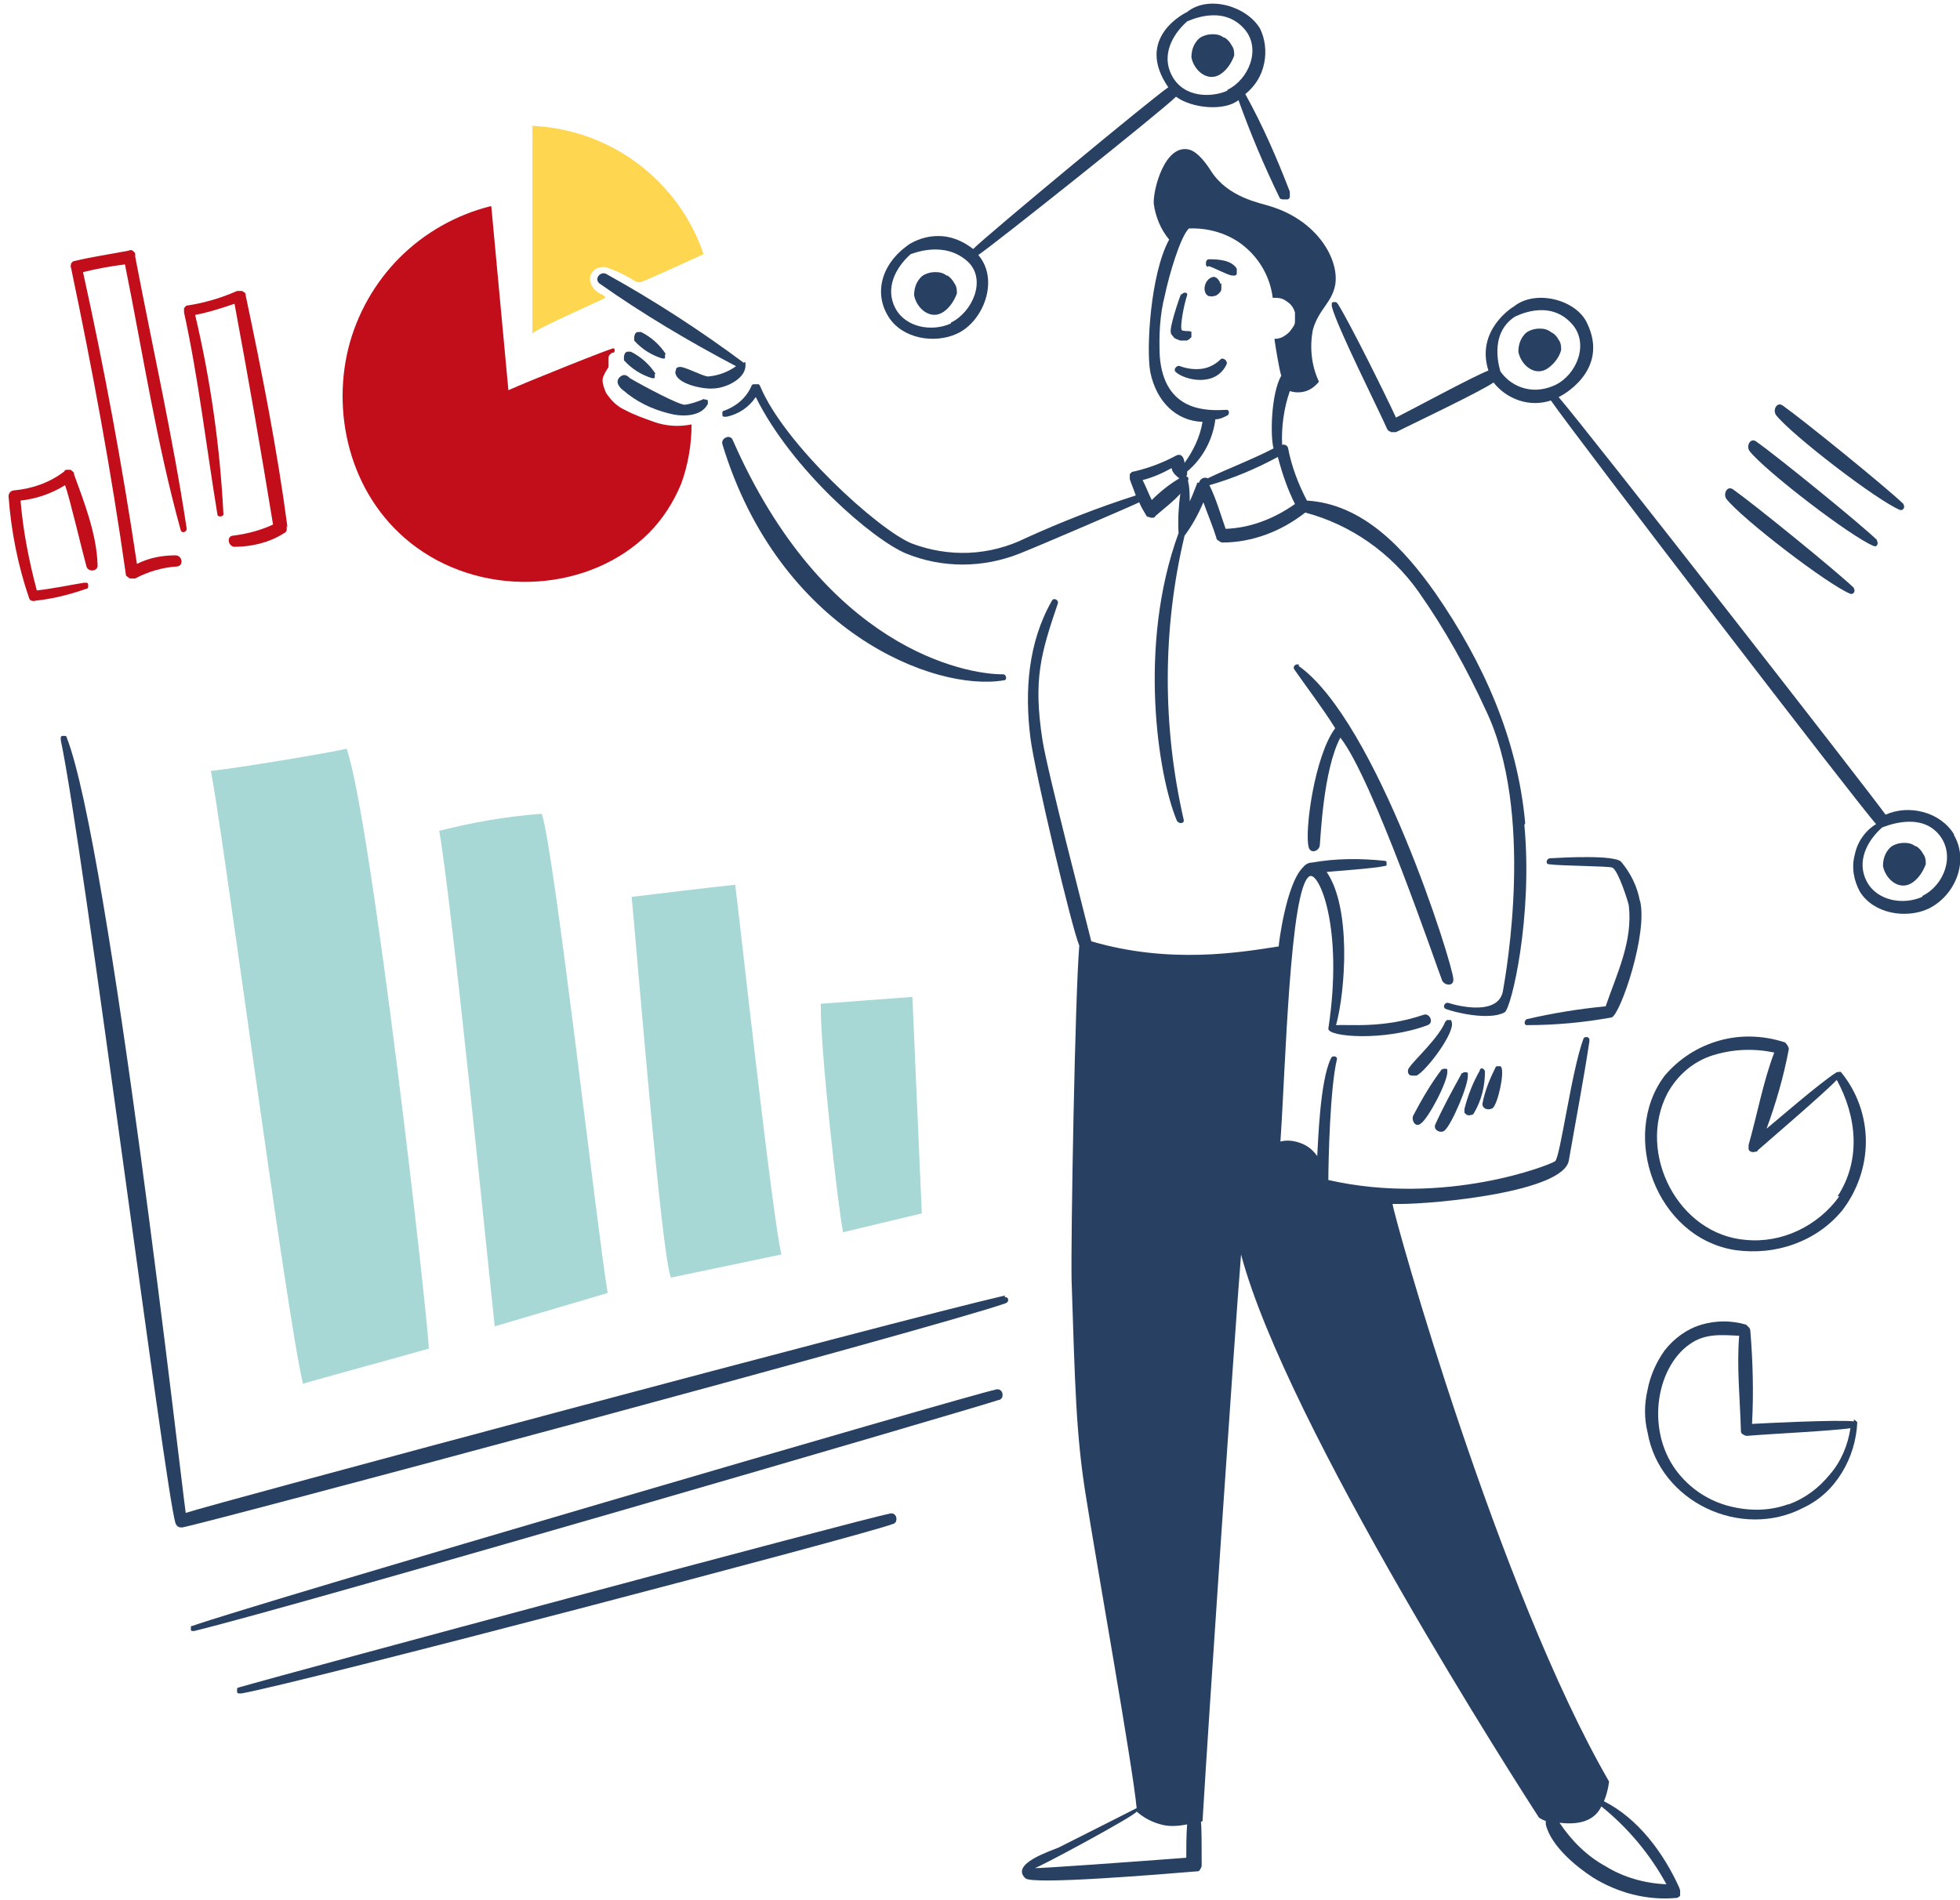 <?xml version="1.0" encoding="UTF-8"?>
<svg id="Livello_1" xmlns="http://www.w3.org/2000/svg" version="1.1" viewBox="0 0 229 222">
  <!-- Generator: Adobe Illustrator 29.0.0, SVG Export Plug-In . SVG Version: 2.1.0 Build 186)  -->
  <defs>
    <style>
      .st0 {
        fill: #ffd650;
      }

      .st1 {
        fill: #c20e1a;
      }

      .st2 {
        fill: #284062;
      }

      .st3 {
        fill: #a7d8d6;
      }
    </style>
  </defs>
  <path class="st3" d="M24.6,90c.9,3.2,8.9,64.1,10.8,71.7,4.9-1.4,9.8-2.7,14.7-4.1-.1-3.7-6.7-61.8-9.6-70.1-2.1.5-13,2.3-15.9,2.6Z"/>
  <path class="st3" d="M51.3,97.1c3.9-1,7.9-1.7,12-2,1.5,4.5,6.5,49,7.7,56-4.4,1.3-8.8,2.6-13.2,3.9-.3-2.6-5.1-50.5-6.5-58Z"/>
  <path class="st3" d="M73.9,104.8c1.7-.2,9.8-1.2,12-1.4.4,2.9,4.3,38.7,5.4,43.2l-12.9,2.7c-1.1-2.2-4-38.3-4.6-44.5Z"/>
  <path class="st3" d="M95.9,117.3l10.7-.8,1.1,25.3-9.2,2.2c-.6-3-2.7-21.6-2.6-26.7Z"/>
  <path class="st0" d="M62.2,14.6v24.4c0-.4,8.5-4.1,8.5-4.2.1-.2-.6-.5-.8-.6-1.7-1.2-1-3.1.8-3,1.2.4,2.3.9,3.4,1.6.5.3.7.2,1.2,0,1-.4,5.6-2.5,6.9-3.1-1.4-4.2-4.1-7.9-7.7-10.6-3.6-2.7-7.9-4.2-12.4-4.4Z"/>
  <path class="st1" d="M57.4,24.1l2,21.5c2.2-1,12.2-5,12.3-4.9.1,0,.2.4,0,.5-.2,0-.3.1-.4.2-.1.1-.2.2-.2.4,0,.4,0,.7,0,1.1,0,0-.7,1-.7,1.5,0,.5.2,1,.4,1.5.6.9,1.3,1.6,2.2,2,1.1.6,2.3,1,3.4,1.4,1.4.5,2.9.6,4.4.3,0,2.3-.4,4.7-1.2,6.9-.9,2.2-2.2,4.2-3.8,5.8-6.8,6.8-18.8,7.7-27.1,1.7-7.6-5.5-10-15.2-8-23.3,1-4,3.1-7.7,6-10.6s6.6-5,10.6-6Z"/>
  <path class="st2" d="M117.4,151.4c-12.6,2.9-92.4,24.3-95.7,25.4-.5-3.3-8.9-77.8-13.9-90.6,0,0,0-.2-.2-.2,0,0-.2,0-.3,0,0,0-.2,0-.2.2,0,0,0,.2,0,.3,2.6,12.2,12.2,87.7,13.4,91.5.2.5.5.5.8.5,3.2-.6,88.3-23.4,96.2-26.2.5-.2.3-.8-.1-.7Z"/>
  <path class="st2" d="M22.7,190.6c12.3-3,90.7-25.9,94-27,.2,0,.3-.2.4-.3,0-.2.1-.3,0-.5,0-.2-.2-.3-.3-.4-.1,0-.3-.1-.5,0-3,.6-87.1,25.2-93.8,27.6,0,0-.1,0-.1,0,0,0,0,0-.1.1,0,0,0,0,0,.1,0,0,0,.1,0,.2,0,0,0,.1,0,.1,0,0,0,0,.1.1,0,0,0,0,.2,0,0,0,.1,0,.2,0Z"/>
  <path class="st2" d="M28.2,197.9c6.4-1.1,73.1-18.6,76.1-19.8.2,0,.3-.2.4-.3,0-.2.1-.3,0-.5,0-.2-.2-.3-.3-.4-.1,0-.3-.1-.5,0-3.2.6-69.8,18.5-76,20.3,0,0-.2,0-.2.2,0,0,0,.2,0,.3,0,0,0,.2.2.2,0,0,.2,0,.3,0Z"/>
  <path class="st1" d="M8.7,55.4c0-.1-.1-.2-.2-.3,0,0-.2-.2-.3-.2-.1,0-.3,0-.4,0-.1,0-.2,0-.3.2-1.7,1.3-3.7,2-5.8,2.2-.4,0-.7.3-.7.7.3,4.1,1.1,8.1,2.4,11.9,0,.1.2.3.3.3.1,0,.3.1.4,0,2-.2,4-.7,6-1.4,0,0,.2,0,.2-.2,0,0,0-.2,0-.3,0,0,0-.2-.2-.2,0,0-.2,0-.3,0-1.8.3-3.7.7-5.5.9-.9-3.4-1.6-6.9-1.9-10.5,1.8-.2,3.6-.8,5.2-1.8.5,1.3,2,7.7,2.5,9.5.2.7,1.4.6,1.3-.2-.1-3.6-1.6-7.4-2.8-10.7Z"/>
  <path class="st1" d="M15.8,29.7c0-.2-.2-.3-.3-.4s-.3-.1-.5,0c-2.1.4-4.2.7-6.3,1.2-.2,0-.3.2-.4.3,0,.2-.1.3,0,.5,2.5,11.9,4.7,23.8,6.4,35.8,0,.1,0,.2.2.3,0,0,.2.2.3.2.1,0,.2,0,.3,0,.1,0,.2,0,.3,0,1.5-.8,3.2-1.3,4.9-1.4.8-.1.6-1.3-.2-1.3-1.6,0-3.1.3-4.5,1-1.7-11.4-3.8-22.8-6.3-34.1,1.6-.4,3.3-.7,4.9-.9,2.1,10.4,3.7,20.9,6.5,31,.1.5.8.3.7-.2-1.6-10.6-4-21.2-6-31.7Z"/>
  <path class="st1" d="M33.6,61.7c-1.2-9.1-3-18.2-4.9-27.2,0-.1,0-.2-.1-.3,0,0-.2-.1-.3-.2,0,0-.2,0-.3,0-.1,0-.2,0-.3,0-1.8.8-3.8,1.4-5.8,1.7,0,0-.2,0-.2.1,0,0-.1.1-.2.2,0,0,0,.2,0,.2s0,.2,0,.3c1.7,7.8,2.6,15.7,3.9,23.6,0,.4.8.3.7-.1-.4-7.8-1.5-15.6-3.3-23.2,1.6-.3,3.1-.8,4.6-1.3,1.6,8.6,3.1,17.2,4.5,25.8-1.5.7-3.1,1.1-4.7,1.3-.8.1-.5,1.3.2,1.3,2,0,4.1-.5,5.8-1.6.1,0,.3-.2.3-.4,0-.2,0-.3,0-.5Z"/>
  <path class="st2" d="M216.6,166.1c-2.1-.2-10,.2-11.9.3.2-3.6.1-7.3-.2-10.9,0-.3-.3-.5-.5-.7-1.7-.5-3.5-.5-5.2,0-1.7.5-3.2,1.6-4.3,3-1,1.4-1.7,3-2,4.6-.4,1.7-.4,3.4,0,5,1.4,8.1,10.9,12.6,18.2,8.8,1.9-.9,3.4-2.3,4.5-4.1s1.7-3.8,1.8-5.9c0,0-.3-.3-.4-.3ZM208.9,175.8c-2.2.8-4.6.8-6.9.2-2.3-.6-4.3-1.9-5.8-3.7-4-4.8-2.8-12.4,1.2-15.2,1.8-1.3,3.7-1.1,5.8-1-.3,3.6.1,7.4.2,11,0,.2,0,.4.2.5s.3.2.5.2c2.2-.2,10.3-.6,12.1-.9-.3,2-1.1,3.9-2.4,5.4-1.3,1.6-2.9,2.8-4.8,3.5Z"/>
  <path class="st2" d="M215.1,125.3c0-.1-.4,0-.5,0-1.8,1.1-7.1,5.7-8.2,6.6,1.1-3,2-6.1,2.6-9.3,0-.3-.4-.8-.5-.8-2.5-.8-5.1-.9-7.6-.2-2.5.7-4.7,2.1-6.4,4.1-5.3,7-1,19,8.3,20.4,2.3.3,4.6.1,6.8-.7,2.2-.8,4.1-2.1,5.6-3.9,1.8-2.3,2.8-5.2,2.8-8.1,0-2.9-1-5.8-2.9-8.1ZM214.9,139.8c-1.2,1.7-2.9,3.1-4.8,4-1.9.9-4,1.3-6.1,1.1-7.9-.6-12.8-10.1-9.2-17.1,1.2-2.2,3.1-3.8,5.4-4.5,2.3-.7,4.7-.8,7.1-.3-1.3,3.4-2,7.3-3,10.8,0,.2,0,.3,0,.5,0,.1.2.3.3.3.1,0,.3.1.4,0,.2,0,.3,0,.4-.2,1.6-1.4,7.9-6.8,9.2-8.2,2.3,4.2,2.9,9.3.1,13.6Z"/>
  <path class="st2" d="M228.3,97.5c-.8-1.3-2.1-2.2-3.6-2.6-1.5-.4-3-.3-4.4.3-1.3-1.9-34.9-45-38.2-48.8.1,0,6.1-3,3.3-8.7-1.3-2.7-6-3.9-8.5-1.9-.2.1-4.5,2.8-3,7.5-1.8.7-9,4.6-10.8,5.5-1-2.2-5.4-11.1-6.8-13.3,0,0-.1-.1-.2-.2,0,0-.2,0-.3,0,0,0-.2,0-.2.2,0,0,0,.2,0,.3.6,2.4,5.4,11.9,6.5,14.4,0,0,.1.1.2.2,0,0,.2,0,.2.1,0,0,.2,0,.3,0,0,0,.2,0,.3,0,2-1,9.8-4.7,11.4-5.8.8,1,1.8,1.7,3,2.1,1.2.4,2.5.4,3.7,0,2.9,4.2,36.2,47.6,38,49.5-1.3.8-2.2,2.1-2.5,3.6-.4,1.5-.1,3,.6,4.3,1.6,2.6,5.4,3.2,8,2,3.1-1.5,4.8-5.5,3-8.6ZM175.3,43.4c0-.1-1.5-4.3,1.7-6.4.1,0,4-2.2,6.7.9,2,2.3.5,5.9-2,7.1-1.1.5-2.3.7-3.5.4s-2.2-1-2.9-2ZM224.6,104.8c-2.2,1-5.3.5-6.5-1.8-1.2-2.3,0-4.7,1.8-6.3.1,0,4.4-2,6.7.9,1.9,2.4.5,5.9-2,7.1h0Z"/>
  <path class="st2" d="M150.7,22.4c-1.5-3.9-3.2-7.8-5.2-11.4,1.1-.9,1.9-2.1,2.2-3.6.3-1.4.1-2.9-.5-4.1-1.6-2.6-6-3.9-8.5-1.9-.2.1-6.2,3-2.2,8.8-1.8,1.2-21.1,17.2-22.8,18.9-1-.8-2.3-1.4-3.6-1.5-1.3-.1-2.6.2-3.8.9-3.4,2.3-4.2,5.8-2.5,8.5,1.6,2.6,5.4,3.2,8,2,3.1-1.4,5-6.3,2.5-9.2,1.8-1.2,21.4-16.8,23.1-18.5,1.9,1.4,5.7,1.7,7.3.4,1.4,3.9,3,7.7,4.8,11.4,0,.1.2.2.4.2.2,0,.3,0,.5,0s.3-.2.3-.3c0-.1,0-.3,0-.5ZM111.1,37.8c-2.2,1-5.3.5-6.5-1.8-1.2-2.3,0-4.7,1.8-6.3.1,0,3.9-1.7,6.7.9,2.2,2.1.5,5.9-2,7.1h0ZM143.4,10.6c-1.8.8-5.1.9-6.5-1.8-1.2-2.3,0-4.7,1.8-6.3.1,0,4.1-2.1,6.7.9,2,2.3.5,5.9-2,7.1Z"/>
  <path class="st2" d="M223.8,98.9c-.4-.3-.8-.4-1.3-.4-.5,0-.9.1-1.3.3-.4.2-.7.6-.9,1-.2.4-.3.9-.3,1.4.3,1.6,2,3,3.5,1.9.7-.5,1.2-1.3,1.5-2.1,0-.4,0-.8-.3-1.2-.2-.4-.5-.7-.8-.9Z"/>
  <path class="st2" d="M181.2,38.8c-.4-.3-.8-.4-1.3-.4-.5,0-.9.1-1.3.3-.4.2-.7.6-.9,1-.2.4-.3.9-.3,1.4.3,1.6,2,3,3.5,1.9.7-.5,1.3-1.3,1.5-2.1,0-.4,0-.8-.3-1.2-.2-.4-.5-.7-.9-.9Z"/>
  <path class="st2" d="M143,4.4c-.4-.3-.8-.4-1.3-.4-.5,0-.9.1-1.3.3-.4.2-.7.6-.9,1-.2.4-.3.9-.3,1.4.3,1.6,2,3,3.5,1.9.7-.5,1.2-1.3,1.5-2.1,0-.4,0-.8-.3-1.2-.2-.4-.5-.7-.8-.9Z"/>
  <path class="st2" d="M110.6,32.2c-.4-.3-.8-.4-1.3-.4s-.9.1-1.3.3c-.4.2-.7.6-.9,1-.2.4-.3.9-.3,1.4.3,1.6,2,3,3.5,1.9.7-.5,1.2-1.3,1.5-2.1,0-.4,0-.8-.3-1.2-.2-.4-.5-.7-.8-.9Z"/>
  <path class="st2" d="M216.6,68.7c-2.2-2.1-11.7-9.8-14.1-11.5-.7-.5-1.2.5-.8,1.1,1.8,2.3,11.8,10,14.5,11.1.4.1.6-.4.4-.6Z"/>
  <path class="st2" d="M219.3,63.1c-2.2-2.1-11.7-9.8-14.1-11.5-.7-.5-1.2.5-.8,1.1,1.8,2.3,11.8,10,14.5,11.1.4.2.6-.3.4-.6Z"/>
  <path class="st2" d="M222.4,58.9c-2.2-2.1-11.7-9.8-14.1-11.5-.7-.5-1.2.5-.8,1.1,1.8,2.3,11.8,10,14.5,11.1.4.1.6-.4.4-.6Z"/>
  <path class="st2" d="M117.1,78.8c-4.3,0-20.8-3-31.5-27.4-.3-.7-1.4-.2-1.2.5,6.6,21.8,24.7,29,32.9,27.6.4,0,.3-.7-.1-.7Z"/>
  <path class="st2" d="M191.6,105.3c-.3-1.7-1.1-3.3-2.2-4.6-.8-.8-6.6-.5-8.3-.4-.4,0-.6.7-.1.7,1.3.2,7.1.2,7.4.4.7.4,1.8,3.9,1.9,4.4.5,4.2-1.4,8-2.7,11.8-3.1.3-6.2.8-9.2,1.5-.3.1-.4.7,0,.7,3.3,0,6.6-.3,9.9-.9,1-.3,4.3-9.9,3.3-13.7Z"/>
  <path class="st2" d="M196.2,220.6c-1.8-4-4.8-8.1-8.8-10.1.3-.7.5-1.5.6-2.3-12.9-22.3-25.1-65.9-25.3-67.5.3,0,.5,0,.8,0,4.2,0,19.2-1.4,19.8-5.1.8-4.6,1.7-9.3,2.4-13.9,0,0,0-.2,0-.3,0,0-.1-.1-.2-.2,0,0-.2,0-.3,0,0,0-.2.1-.2.2-1.4,3.8-2.7,13.8-3.3,14.3-.5.4-12.8,5.3-26.5,2.2,0-2.2.2-10.8,1-14.1.1-.4-.6-.5-.7-.1-1.3,2.6-1.5,10-1.6,11.4-.5-.7-1.1-1.2-1.9-1.5-.8-.3-1.6-.4-2.4-.2.6-8.6,1.1-29.7,3.4-31,1.1-.6,4,6,2.2,17.8-.1,1,6.6,1.5,11.6-.4.8-.3.2-1.5-.5-1.2-4.7,1.6-8.6,1.1-10.2,1.2,1.1-4,1.8-13.7-1.1-17.9.9-.1,5.5-.4,6.8-.7,0,0,.2,0,.2-.1,0,0,0-.1,0-.2s0-.2,0-.2c0,0-.1-.1-.2-.1-2.8-.3-5.7-.3-8.5.2-.4,0-.8.2-1.1.6-1.9,1.9-2.8,8.8-2.8,9.2-4.5.7-12.7,2.1-21.9-.6-.5-2.1-5.1-19.7-5.7-23.5-1.1-7.1-.2-10.1,1.8-16,.1-.4-.5-.7-.7-.3-2.8,4.9-3.2,10.6-2.5,16.1.5,3.9,4.8,22.1,5.7,24.2-.5,5.9-1,34.4-.9,39.1.4,12.1.5,18.1,1.7,25.4,1.1,7.1,5.5,31.7,5.9,36.3,0,0-6.1,3.1-9.1,4.6-.9.4-5.7,1.9-3.9,3.6.8.8,16.2-.5,19.9-.8.2,0,.4,0,.5-.2s.2-.3.2-.5c0-1.6,0-5-.1-5.1,0,0,.1,0,.2-.1.7-11.8,3.7-56.2,4.5-66.2,5.3,20,32.8,62.7,34.8,65.8.3.2.5.3.8.4,0,.1,0,.3,0,.4.6,2.5,3.5,4.9,5.5,6.2,2.9,1.8,6.3,2.7,9.7,2.4.1,0,.2,0,.3-.1,0,0,.2-.1.2-.2,0-.1,0-.2,0-.3,0-.1,0-.2,0-.3ZM138.6,217.1c-5.3.4-17.5,1.3-17.7,1.2.2.1,11.9-6.2,11.9-6.6.8.7,1.7,1.2,2.8,1.5,1,.3,2.1.2,3.1,0-.1,1.3-.1,2.6-.1,3.9ZM182.1,213c1.6.2,4,.2,5-1.9,3.1,2.5,5.7,5.6,7.6,9.1-2.5-.1-5-.8-7.1-2.1-2.2-1.2-4-3-5.4-5.1Z"/>
  <path class="st2" d="M151.8,77.7c-.3-.2-.8.1-.6.5,1.6,2.3,3.3,4.5,4.8,6.9-2.4,3.2-3.6,12-3.1,13.9.2.8,1.2.5,1.3-.2.1-.9.4-8.8,2.4-12.6,3.8,4.8,11.3,26.9,11.9,28.4.3.6,1.4.7,1.3-.2,0-1.5-8.9-30.1-18.1-36.6Z"/>
  <path class="st2" d="M86.9,42.4c-5.1-3.8-10.5-7.3-16.1-10.4-.6-.3-1.4.5-.8,1.1,5.1,3.6,10.5,6.8,16,9.7-1,.7-2.1,1.1-3.3,1.2-.8-.1-2.9-1.3-3.4-1.1-.1,0-.3.1-.3.2,0,.1-.1.3-.1.4.1,1.4,3.3,2,4.4,1.9,1.3,0,3.7-1,3.8-2.6,0,0,0-.2,0-.3,0,0,0-.2-.1-.2Z"/>
  <path class="st2" d="M77.8,41.4c-.7-1.1-1.7-2-2.9-2.6-.1,0-.3,0-.4,0-.1,0-.2.1-.3.2,0,.1-.1.2-.1.4,0,.1,0,.3,0,.4.9,1,2,1.7,3.3,2.1,0,0,.1,0,.2,0,0,0,.1,0,.1-.1,0,0,0-.1,0-.2,0,0,0-.1,0-.2Z"/>
  <path class="st2" d="M76.6,43.7c-.7-1.1-1.7-2-2.9-2.6-.1,0-.3,0-.4,0s-.2.1-.3.2c0,.1-.1.2-.1.4,0,.1,0,.3,0,.4.9,1,2,1.7,3.3,2.1,0,0,.1,0,.2,0,0,0,.1,0,.1-.1,0,0,0-.1,0-.2,0,0,0-.1,0-.2Z"/>
  <path class="st2" d="M82.3,46.6c-.7.3-1.5.6-2.3.7-.7,0-4.5-2-6.4-3.1-.2-.2-.6-.6-1.1-.2-.8.6,0,1.4.3,1.6,1.5,1.3,3.3,2.2,5.3,2.7,1.4.4,3.8.5,4.6-1.1,0,0,0-.1,0-.2,0,0,0-.2,0-.2s-.1-.1-.2-.1c0,0-.2,0-.2,0Z"/>
  <path class="st2" d="M142.6,33.2c-.1-.4-.5-1-1-.8-.9.3-1.2,1.8-.4,2.2.2,0,.4.1.6,0,.2,0,.4-.1.6-.3.2-.2.3-.3.3-.6s0-.4,0-.6Z"/>
  <path class="st2" d="M168.9,119.3c-.7,1.9-3.6,4.5-4.2,5.4-.1.1-.2.3-.2.4,0,.2,0,.3.1.4,0,.1.2.2.4.2.2,0,.3,0,.5,0,1.1-.5,4.6-5.1,4.1-6.3,0,0,0-.1-.1-.2,0,0-.1,0-.2,0,0,0-.2,0-.2,0,0,0-.1,0-.2.2Z"/>
  <path class="st2" d="M168.5,124.9c-1.3,1.7-2.4,3.6-3.4,5.5-.2.6.3,1.4.9.9.9-.6,3.2-5,3.1-6.1,0,0,0-.1,0-.2,0,0,0-.1-.2-.1,0,0-.1,0-.2,0,0,0-.1,0-.2.1Z"/>
  <path class="st2" d="M170.8,125.4c-1.1,2-2.2,4-3.1,6-.3.7.7,1.1,1.1.7.8-.7,2.8-5.3,2.7-6.5,0,0,0-.2,0-.2,0,0-.1-.1-.2-.1,0,0-.2,0-.2,0,0,0-.1,0-.2.1Z"/>
  <path class="st2" d="M172.9,125.1c-.8,1.4-1.4,2.9-1.8,4.5,0,.1,0,.3,0,.4,0,.1.2.2.3.3.1,0,.3.1.4,0,.1,0,.3,0,.4-.2.9-1.5,1.3-3.2,1.3-4.9-.1-.3-.4-.5-.6-.2Z"/>
  <path class="st2" d="M174.8,124.6c-.7,1.4-1.3,2.8-1.6,4.4,0,.6.7.8,1.2.5.6-.5,1.4-4.1,1-4.8,0,0,0,0-.1-.1,0,0-.1,0-.2,0,0,0-.1,0-.2,0,0,0-.1,0-.1.1Z"/>
  <path class="st2" d="M137.4,43.5c1,.9,4.6,1.8,5.9-.9.2-.4-.4-.9-.7-.6-.6.6-1.4,1-2.2,1.1-.8.1-1.7,0-2.5-.3-.4-.2-.9.4-.5.7Z"/>
  <path class="st2" d="M138,34.3c-.3.8-1.4,4-1.2,4.6,0,.2.3.4.4.6.2.1.4.2.7.3.2,0,.5,0,.7,0,.2,0,.4-.2.6-.4,0,0,0-.1,0-.2,0,0,0-.1,0-.2,0,0,0-.1,0-.2s-.1,0-.2-.1c-.2,0-.7,0-.9-.1-.3-.2.2-2.9.6-4.1.1-.4-.5-.4-.7,0Z"/>
  <path class="st2" d="M141.2,31.1c.5.1,2.3,1.1,2.8,1.1,0,0,.2,0,.3,0,0,0,.2-.1.2-.2,0,0,0-.2,0-.3,0,0,0-.2,0-.3-.6-1-2.1-1.1-3.2-1.1,0,0-.2,0-.3.1,0,0-.1.2-.1.3,0,0,0,.2,0,.3,0,0,.1.1.2.2Z"/>
  <path class="st2" d="M178.2,96.2c-.9-9.9-4.9-18.8-10.5-26.9-3.6-5.1-8.4-10.4-15-10.8-1-1.9-1.8-4-2.2-6.1,0-.1-.1-.3-.3-.4-.1,0-.3-.1-.4,0-.1-2.1.2-4.3.9-6.3.6.2,1.3.2,1.9,0,.6-.2,1.1-.6,1.5-1.1-.9-1.9-1.1-4.1-.7-6.1.7-2.4,2.2-3.1,2.6-5.2.5-2.9-2-7.5-7.6-9.2-1.2-.4-4.9-1-6.9-4.1-.5-.8-1.5-2.2-2.5-2.5-2.9-.8-4.3,4.7-4.2,6.3.2,1.5.8,3,1.8,4.2-2.2,4-2.7,12.9-2.2,15.5.7,3.4,3,5.7,6.1,5.8-.3,1.8-1.1,3.4-2.1,4.8,0,0-.1-1.4-1.1-.8-1.5.8-3.1,1.4-4.8,1.8,0,0-.2,0-.3.1,0,0-.1.1-.2.2,0,0,0,.2,0,.3,0,0,0,.2,0,.3.2.6.5,1.3.7,1.9-4.4,1.4-8.7,3.1-12.9,5-2,1-4.3,1.6-6.6,1.7-2.3.1-4.6-.3-6.7-1.1-3.9-1.6-14.9-11.6-17.7-18.4,0,0-.1-.2-.2-.2,0,0-.2,0-.3,0s-.2,0-.3,0c0,0-.2.1-.2.2-.6,1.4-1.8,2.4-3.2,2.9,0,0-.2,0-.2.2,0,0,0,.2,0,.3,0,0,0,.2.2.2,0,0,.2,0,.3,0,1.4-.3,2.6-1.1,3.4-2.3,4.2,8.5,13.7,16.7,17.6,18.3,4.2,1.7,8.9,1.7,13.2,0,2.3-.9,13.9-5.9,14-6,.2.5.5,1,.8,1.5,0,0,.1.2.2.2,0,0,.2,0,.3.1.1,0,.2,0,.3,0s.2,0,.3-.2c.9-.8,2-1.6,2.9-2.6-.2,1.5-.3,3.1-.2,4.6-4.8,13.1-2.4,28.4-.2,33.6.2.4.9.4.8-.1-2.5-10.9-2.5-22.3.1-33.2.9-1.2,1.6-2.5,2.2-3.9.5,1.4,1.1,2.8,1.5,4.1,0,.2.1.3.3.4.1.1.3.2.4.2,3.5,0,6.9-1.3,9.7-3.5,5.3,1.4,10,4.7,13.2,9.2,3.1,4.4,5.7,9.1,7.9,13.9,5.7,11.9,2.4,30.5,2,32.8-.5,2.8-4.8,1.9-6.4,1.4-.4-.1-.7.5-.3.7,1,.4,5.1,1.4,6.9.4.8-.5,3.3-11.2,2.3-21.9ZM134.6,58.5c-.4-.8-.7-1.6-1.1-2.4,1.2-.3,2.3-.8,3.4-1.4,0,.6.9,1.2.9,1.2-1.2.7-2.3,1.6-3.3,2.6ZM139.9,56.4c0,0-.6,1.6-.9,2.2,0-.8,0-1.6-.2-2.4,0,0,.2-.5-.2-.5,0,0,.1-.2.1-.3,0-.1,0-.2,0-.3,1.8-1.5,3-3.7,3.3-6.1.5,0,.9-.2,1.3-.4.4-.1.4-.8-.1-.7-2.1.1-7.2.3-7.7-6.3-.1-2.4,0-4.8.6-7.1.5-2.4,1.8-6.8,2.8-7.8,2.3-.1,4.7.6,6.5,2.1,1.8,1.5,3,3.6,3.3,6,.6,0,1.1,0,1.6.4.5.3.8.7,1,1.3,0,.4,0,.7,0,1.1,0,.4-.3.7-.5,1-.2.3-.5.5-.8.7-.3.2-.7.3-1.1.3.1.8.6,3.8.8,4.3-1.2,2.1-1.3,7.1-.9,8.5-2.5,1.3-5.2,2.3-7.7,3.5-.3-.2-.9,0-1,.5ZM143.2,61.8c-.6-1.7-1.1-3.5-1.9-5.1,2.8-.8,5.4-1.9,8-3.3.5,1.9,1.1,3.7,2,5.5-2.4,1.7-5.2,2.8-8.1,2.9Z"/>
</svg>